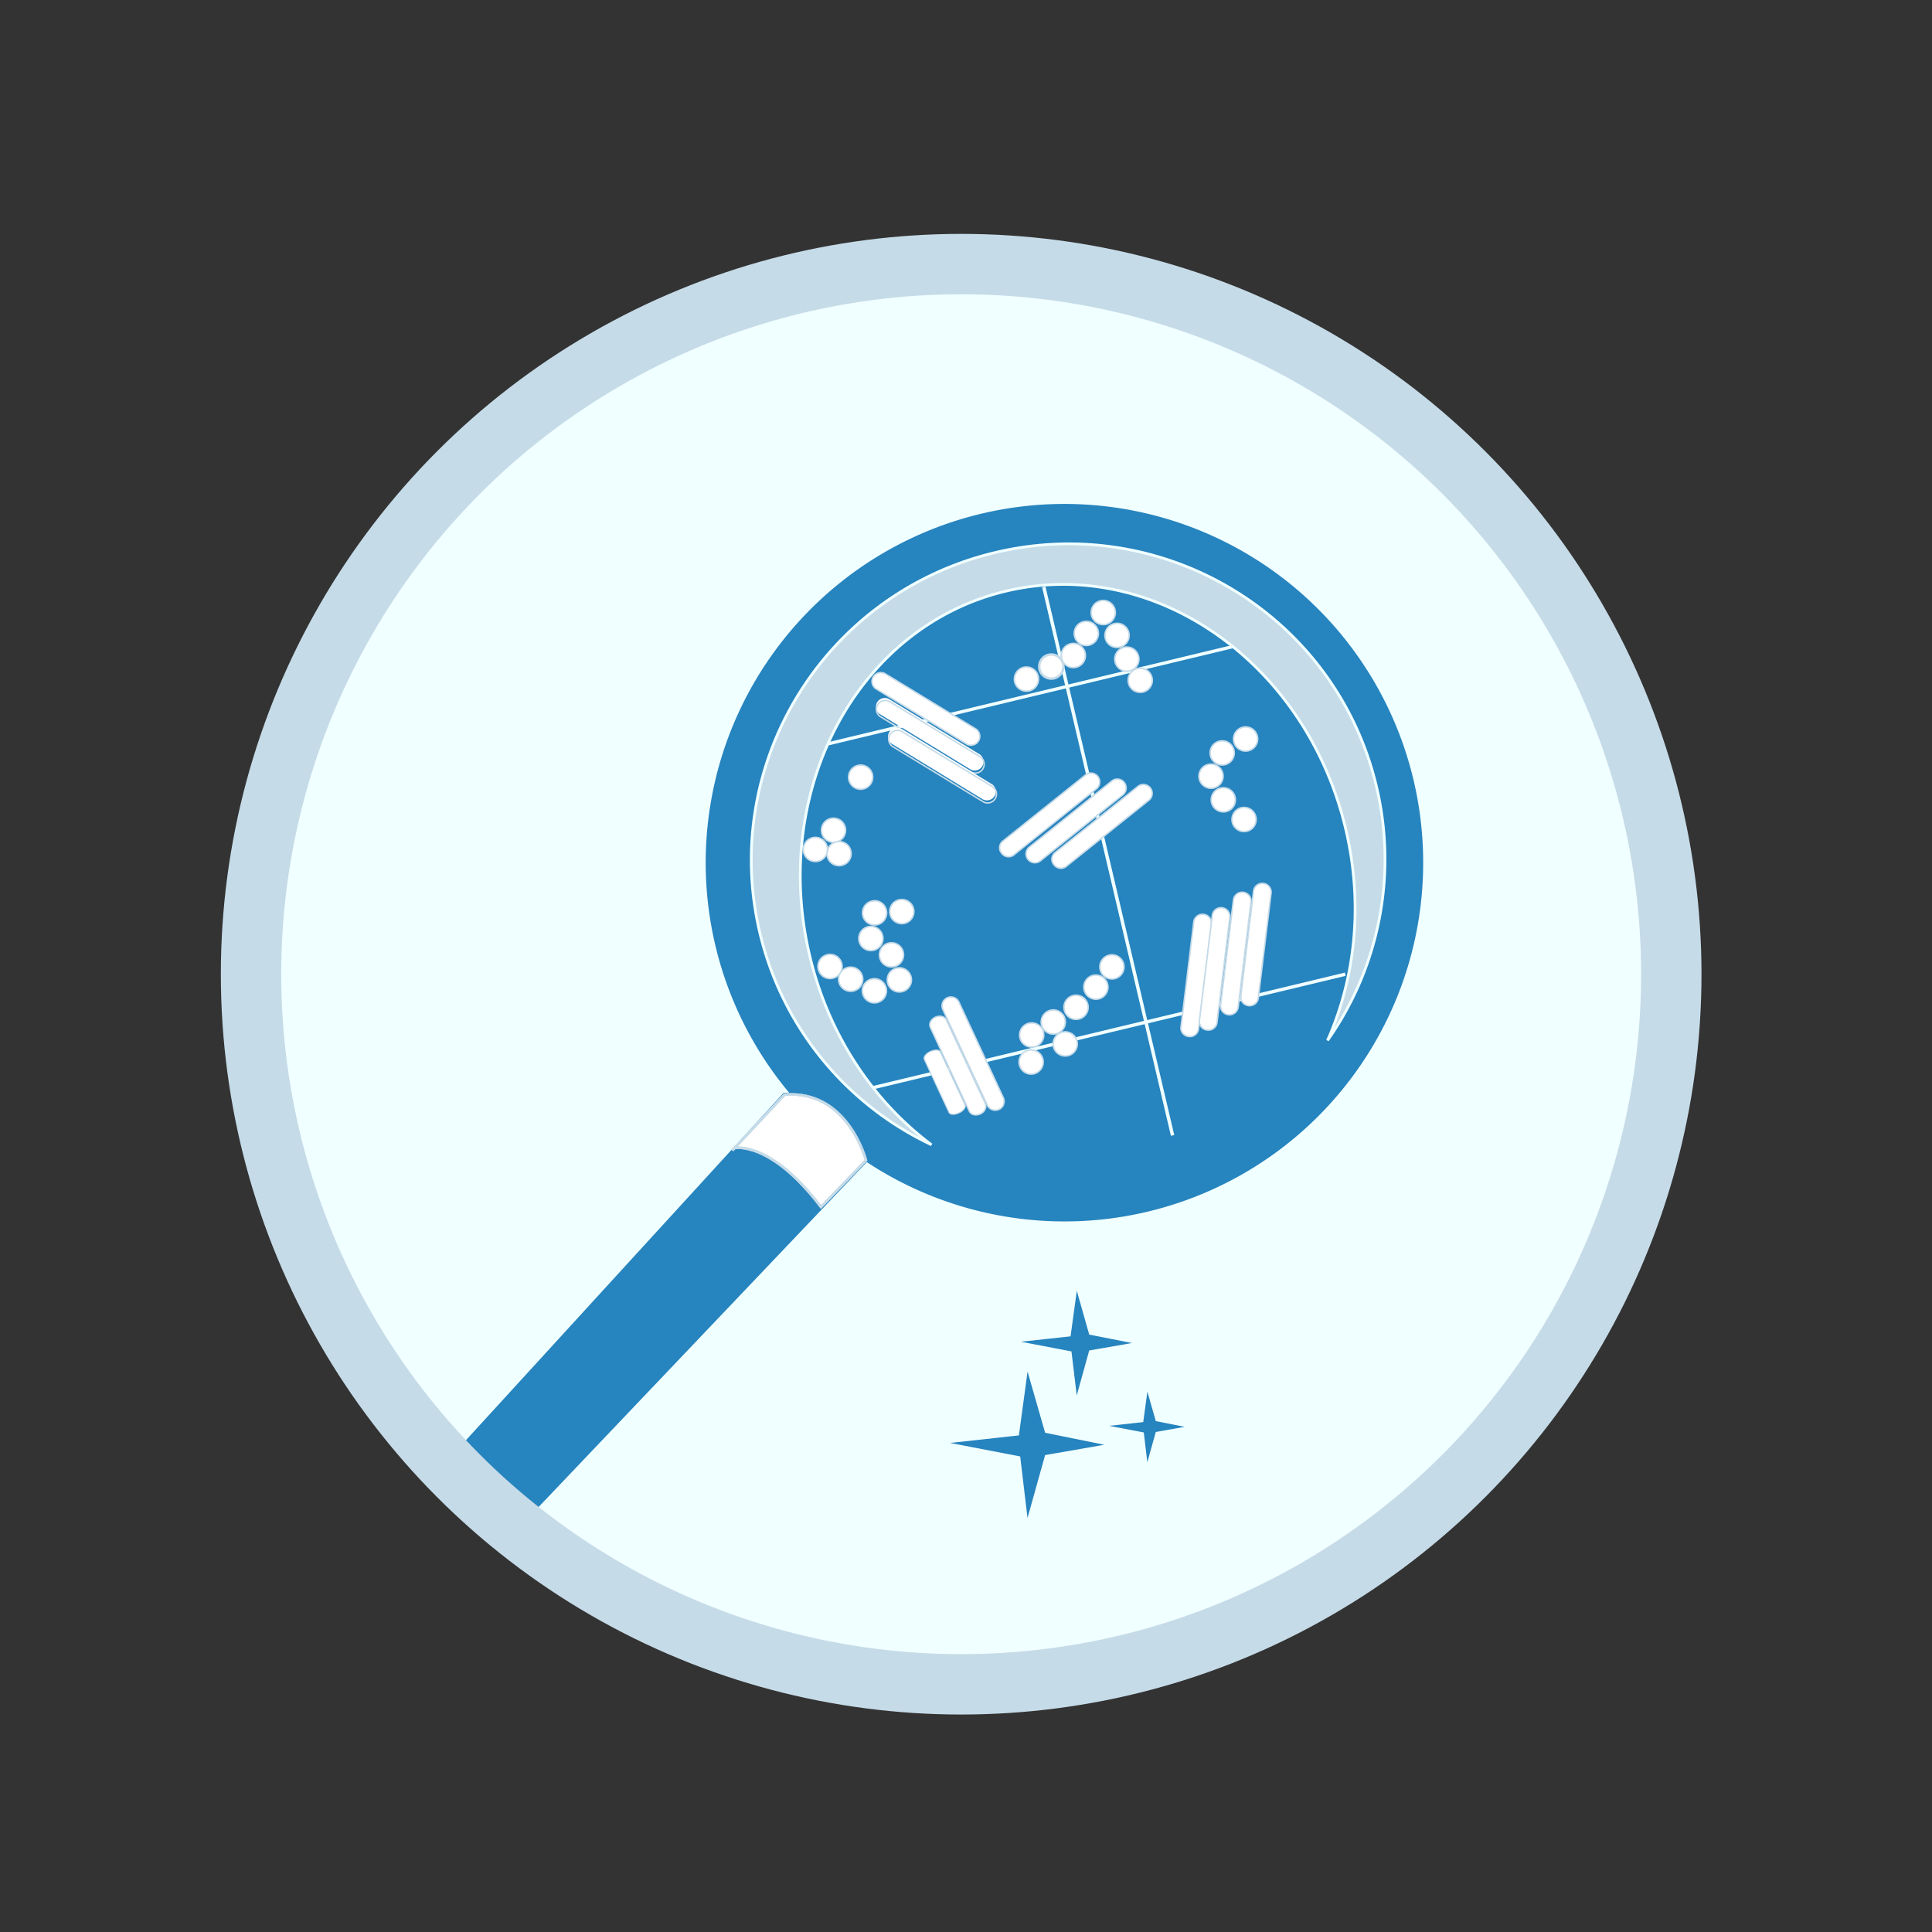 <svg xmlns="http://www.w3.org/2000/svg" viewBox="0 0 800 800">
  <rect x="0" y="0" width="800" height="800" fill="#333333" stroke="none"/>
  <defs>
    <style>
      .cls-1 {
        fill: azure;
      }

      .cls-2, .cls-4, .cls-8 {
        fill: #2684bf;
        stroke: #2684bf;
      }

      .cls-10, .cls-11, .cls-12, .cls-13, .cls-14, .cls-15, .cls-17, .cls-18, .cls-19, .cls-2, .cls-20, .cls-21, .cls-4, .cls-6, .cls-8 {
        stroke-miterlimit: 10;
      }

      .cls-13, .cls-17, .cls-19, .cls-3 {
        fill: #fff;
      }

      .cls-4 {
        stroke-width: 0.96px;
      }

      .cls-5 {
        fill: #9ac8d4;
      }

      .cls-6 {
        fill: #c6dbe8;
        stroke-width: 1.14px;
      }

      .cls-10, .cls-11, .cls-12, .cls-6 {
        stroke: azure;
      }

      .cls-7 {
        fill: #9c9b9b;
      }

      .cls-8 {
        stroke-width: 1.52px;
      }

      .cls-9 {
        fill: #5b5b5a;
      }

      .cls-10, .cls-11, .cls-12, .cls-14, .cls-15, .cls-16, .cls-18, .cls-20, .cls-21 {
        fill: none;
      }

      .cls-10 {
        stroke-width: 1.42px;
      }

      .cls-11 {
        stroke-width: 1.34px;
      }

      .cls-12 {
        stroke-width: 1.38px;
      }

      .cls-13, .cls-14, .cls-15, .cls-17, .cls-18, .cls-19, .cls-20, .cls-21 {
        stroke: #c6dbe8;
      }

      .cls-14 {
        stroke-width: 1.11px;
      }

      .cls-15, .cls-17 {
        stroke-width: 0.63px;
      }

      .cls-18 {
        stroke-width: 0.61px;
      }

      .cls-19 {
        stroke-width: 0.57px;
      }

      .cls-20 {
        stroke-width: 0.45px;
      }

      .cls-21 {
        stroke-width: 25px;
      }
    </style>
  </defs>
  <title>Grote Pictogrammen Topclean</title>
  <g id="Laag_5" data-name="Laag 5">
    <circle class="cls-1" cx="398" cy="400" r="294.05"/>
  </g>
  <g id="Laag_1" data-name="Laag 1">
    <g>
      <polygon class="cls-2" points="425.67 570.37 422.34 594.83 396.76 597.63 422.89 602.65 425.67 626.01 432.36 602.08 454.58 598.21 432.36 593.7 425.67 570.37"/>
      <polygon class="cls-2" points="446.05 536.92 443.74 553.81 426.12 555.72 444.12 559.17 446.05 575.26 450.62 558.77 465.98 556.09 450.62 553.05 446.05 536.92"/>
      <polygon class="cls-2" points="475.28 578.69 473.83 589.31 462.68 590.55 474.07 592.72 475.28 602.92 478.19 592.52 487.87 590.79 478.19 588.88 475.28 578.69"/>
    </g>
  </g>
  <g id="Laag_2" data-name="Laag 2">
    <g>
      <path class="cls-3" d="M584.73,322.61A148.07,148.07,0,1,1,406.16,213.25,148.08,148.08,0,0,1,584.73,322.61"/>
      <path class="cls-4" d="M584.73,322.61A148.07,148.07,0,1,1,406.16,213.25,148.08,148.08,0,0,1,584.73,322.61Z"/>
      <path class="cls-5" d="M411.78,228.87c-70.47,16.94-113.93,87.56-97.06,157.76a130.27,130.27,0,0,0,71,87.4c-23.88-17.85-42.44-45-50.35-77.92-16.53-68.83,19.7-136.57,80.94-151.28s124.28,29.17,140.81,98c7.49,31.18,4.13,62.08-7.43,88a130.16,130.16,0,0,0,20.19-105.5c-16.87-70.2-87.66-113.38-158.14-96.45"/>
      <path class="cls-6" d="M411.78,228.87c-70.47,16.94-113.93,87.56-97.06,157.76a130.27,130.27,0,0,0,71,87.4c-23.88-17.85-42.44-45-50.35-77.92-16.53-68.83,19.7-136.57,80.94-151.28s124.28,29.17,140.81,98c7.49,31.18,4.13,62.08-7.43,88a130.16,130.16,0,0,0,20.19-105.5C553.05,255.12,482.26,211.94,411.78,228.87Z"/>
      <path class="cls-7" d="M304,537.49l54.54-57s-10.12-27.64-33.73-27.18l-57.57,62.15s26.51,21.06,36.76,22.07"/>
      <path class="cls-8" d="M214.47,631.9,358.58,480.45s-10.12-27.64-33.73-27.18L191,599.6S204.22,630.89,214.47,631.9Z"/>
      <path class="cls-9" d="M488.42,477,432.21,243Z"/>
      <line class="cls-10" x1="432.21" y1="243.04" x2="485.54" y2="470.16"/>
      <line class="cls-11" x1="342.88" y1="308.01" x2="510.5" y2="267.74"/>
      <line class="cls-12" x1="361.56" y1="450.37" x2="557.07" y2="403.4"/>
      <path class="cls-13" d="M304.16,475.39s14.74-3.34,35.79,24.38l18.62-19.32s-7.41-29.25-33.68-27.17l-21.65,23.1"/>
      <path class="cls-14" d="M304.16,475.39s14.74-3.34,35.79,24.38l18.62-19.32s-7.41-29.25-33.68-27.17l-21.65,23.1"/>
      <path class="cls-3" d="M429.89,280a5,5,0,1,1-6-3.67,5,5,0,0,1,6,3.67"/>
      <path class="cls-15" d="M429.89,280a5,5,0,1,1-6-3.67A5,5,0,0,1,429.89,280Z"/>
      <path class="cls-13" d="M440.18,274.81a5,5,0,1,1-6-3.67,5,5,0,0,1,6,3.67"/>
      <path class="cls-16" d="M440.18,274.81a5,5,0,1,1-6-3.67A5,5,0,0,1,440.18,274.81Z"/>
      <path class="cls-3" d="M449.31,270.24a5,5,0,1,1-6-3.67,5,5,0,0,1,6,3.67"/>
      <path class="cls-15" d="M449.31,270.24a5,5,0,1,1-6-3.67A5,5,0,0,1,449.31,270.24Z"/>
      <path class="cls-3" d="M454.67,261.09a5,5,0,1,1-6-3.67,5,5,0,0,1,6,3.67"/>
      <path class="cls-17" d="M454.67,261.09a5,5,0,1,1-6-3.67A5,5,0,0,1,454.67,261.09Z"/>
      <path class="cls-3" d="M461.69,252.44a5,5,0,1,1-6-3.67,5,5,0,0,1,6,3.67"/>
      <path class="cls-15" d="M461.69,252.44a5,5,0,1,1-6-3.67A5,5,0,0,1,461.69,252.44Z"/>
      <path class="cls-3" d="M467.4,261.91a5,5,0,1,1-6-3.67,5,5,0,0,1,6,3.67"/>
      <path class="cls-15" d="M467.4,261.91a5,5,0,1,1-6-3.67A5,5,0,0,1,467.4,261.91Z"/>
      <path class="cls-3" d="M471.46,271.74a5,5,0,1,1-6-3.67,5,5,0,0,1,6,3.67"/>
      <path class="cls-15" d="M471.46,271.74a5,5,0,1,1-6-3.67A5,5,0,0,1,471.46,271.74Z"/>
      <path class="cls-3" d="M477,280.51a5,5,0,1,1-6-3.67,5,5,0,0,1,6,3.67"/>
      <path class="cls-15" d="M477,280.51a5,5,0,1,1-6-3.67A5,5,0,0,1,477,280.51Z"/>
      <path class="cls-3" d="M520.63,304.8a5,5,0,1,1-6-3.66,5,5,0,0,1,6,3.66"/>
      <path class="cls-17" d="M520.63,304.8a5,5,0,1,1-6-3.66A5,5,0,0,1,520.63,304.8Z"/>
      <path class="cls-3" d="M510.94,310.57a5,5,0,1,1-6-3.67,5,5,0,0,1,6,3.67"/>
      <path class="cls-15" d="M510.94,310.57a5,5,0,1,1-6-3.67A5,5,0,0,1,510.94,310.57Z"/>
      <path class="cls-3" d="M506.32,320.22a5,5,0,1,1-6-3.68,5,5,0,0,1,6,3.68"/>
      <path class="cls-15" d="M506.32,320.22a5,5,0,1,1-6-3.68A5,5,0,0,1,506.32,320.22Z"/>
      <path class="cls-3" d="M511.41,330a5,5,0,1,1-6-3.68,5,5,0,0,1,6,3.68"/>
      <path class="cls-17" d="M511.41,330a5,5,0,1,1-6-3.68A5,5,0,0,1,511.41,330Z"/>
      <path class="cls-3" d="M520,338.15a5,5,0,1,1-6-3.68,5,5,0,0,1,6,3.68"/>
      <path class="cls-17" d="M520,338.15a5,5,0,1,1-6-3.68A5,5,0,0,1,520,338.15Z"/>
      <path class="cls-3" d="M465.29,399.17a5,5,0,1,1-6-3.67,5,5,0,0,1,6,3.67"/>
      <path class="cls-15" d="M465.29,399.17a5,5,0,1,1-6-3.67A5,5,0,0,1,465.29,399.17Z"/>
      <path class="cls-3" d="M458.64,407.56a5,5,0,1,1-6-3.68,5,5,0,0,1,6,3.68"/>
      <path class="cls-17" d="M458.64,407.56a5,5,0,1,1-6-3.68A5,5,0,0,1,458.64,407.56Z"/>
      <path class="cls-3" d="M450.42,415.88a5,5,0,1,1-6-3.65,5,5,0,0,1,6,3.65"/>
      <path class="cls-17" d="M450.42,415.88a5,5,0,1,1-6-3.65A5,5,0,0,1,450.42,415.88Z"/>
      <path class="cls-3" d="M441,422a5,5,0,1,1-6-3.67,5,5,0,0,1,6,3.67"/>
      <path class="cls-15" d="M441,422a5,5,0,1,1-6-3.67A5,5,0,0,1,441,422Z"/>
      <path class="cls-3" d="M445.94,431.08a5,5,0,1,1-6-3.68,5,5,0,0,1,6,3.68"/>
      <path class="cls-15" d="M445.94,431.08a5,5,0,1,1-6-3.68A5,5,0,0,1,445.94,431.08Z"/>
      <path class="cls-3" d="M432.06,427.38a5,5,0,1,1-6-3.68,5,5,0,0,1,6,3.68"/>
      <path class="cls-15" d="M432.06,427.38a5,5,0,1,1-6-3.68A5,5,0,0,1,432.06,427.38Z"/>
      <path class="cls-3" d="M431.83,438.58a5,5,0,1,1-6-3.68,5,5,0,0,1,6,3.68"/>
      <path class="cls-15" d="M431.83,438.58a5,5,0,1,1-6-3.68A5,5,0,0,1,431.83,438.58Z"/>
      <path class="cls-3" d="M378.27,376.28a5,5,0,1,1-6-3.68,5,5,0,0,1,6,3.68"/>
      <path class="cls-15" d="M378.27,376.28a5,5,0,1,1-6-3.68A5,5,0,0,1,378.27,376.28Z"/>
      <path class="cls-3" d="M367,376.81a5,5,0,1,1-6-3.67,4.94,4.94,0,0,1,6,3.67"/>
      <path class="cls-15" d="M367,376.81a5,5,0,1,1-6-3.67A4.94,4.94,0,0,1,367,376.81Z"/>
      <path class="cls-3" d="M365.47,387.41a5,5,0,1,1-6-3.67,5,5,0,0,1,6,3.67"/>
      <path class="cls-15" d="M365.47,387.41a5,5,0,1,1-6-3.67A5,5,0,0,1,365.47,387.41Z"/>
      <path class="cls-3" d="M374,394.19a5,5,0,1,1-6-3.67,5,5,0,0,1,6,3.67"/>
      <path class="cls-15" d="M374,394.19a5,5,0,1,1-6-3.67A5,5,0,0,1,374,394.19Z"/>
      <path class="cls-3" d="M377.26,404.55a5,5,0,1,1-6-3.66,5,5,0,0,1,6,3.66"/>
      <path class="cls-15" d="M377.26,404.55a5,5,0,1,1-6-3.66A5,5,0,0,1,377.26,404.55Z"/>
      <path class="cls-3" d="M366.93,409.06a5,5,0,1,1-6-3.66,5,5,0,0,1,6,3.66"/>
      <path class="cls-15" d="M366.93,409.06a5,5,0,1,1-6-3.66A5,5,0,0,1,366.93,409.06Z"/>
      <path class="cls-3" d="M357.11,404.29a5,5,0,1,1-6-3.68,5,5,0,0,1,6,3.68"/>
      <path class="cls-15" d="M357.11,404.29a5,5,0,1,1-6-3.68A5,5,0,0,1,357.11,404.29Z"/>
      <path class="cls-3" d="M348.56,399a5,5,0,1,1-6-3.67,5,5,0,0,1,6,3.67"/>
      <path class="cls-15" d="M348.56,399a5,5,0,1,1-6-3.67A5,5,0,0,1,348.56,399Z"/>
      <path class="cls-3" d="M361.23,320.61a5,5,0,1,1-6-3.67,5,5,0,0,1,6,3.67"/>
      <path class="cls-17" d="M361.23,320.61a5,5,0,1,1-6-3.67A5,5,0,0,1,361.23,320.61Z"/>
      <path class="cls-3" d="M350,342.59a5,5,0,1,1-6-3.67,5,5,0,0,1,6,3.67"/>
      <path class="cls-15" d="M350,342.59a5,5,0,1,1-6-3.67A5,5,0,0,1,350,342.59Z"/>
      <path class="cls-3" d="M352.3,352.27a5,5,0,1,1-6-3.67,5,5,0,0,1,6,3.67"/>
      <path class="cls-15" d="M352.3,352.27a5,5,0,1,1-6-3.67A5,5,0,0,1,352.3,352.27Z"/>
      <path class="cls-3" d="M342.5,350.55a5,5,0,1,1-6-3.67,5,5,0,0,1,6,3.67"/>
      <path class="cls-15" d="M342.5,350.55a5,5,0,1,1-6-3.67A5,5,0,0,1,342.5,350.55Z"/>
      <path class="cls-3" d="M404.21,301.94a3.67,3.67,0,0,1-3.8,6.25l-37.73-23a3.66,3.66,0,0,1,3.81-6.24Z"/>
      <path class="cls-18" d="M404.21,301.94a3.67,3.67,0,0,1-3.8,6.25l-37.73-23a3.66,3.66,0,0,1,3.81-6.24Z"/>
      <path class="cls-3" d="M405.75,312.41a3.67,3.67,0,0,1-3.8,6.25l-37.71-23a3.66,3.66,0,0,1,3.81-6.23Z"/>
      <path class="cls-18" d="M406,313.47a3.67,3.67,0,0,1-3.79,6.26l-37.71-23a3.66,3.66,0,0,1,3.81-6.24Z"/>
      <path class="cls-3" d="M410.85,324.79a3.67,3.67,0,0,1-3.79,6.25l-37.73-23a3.66,3.66,0,0,1,3.81-6.24Z"/>
      <path class="cls-18" d="M411.11,325.85a3.67,3.67,0,0,1-3.8,6.25l-37.73-23a3.66,3.66,0,0,1,3.82-6.23Z"/>
      <path class="cls-3" d="M449.65,320.76a3.66,3.66,0,0,1,4.56,5.7l-34.47,27.6a3.53,3.53,0,0,1-4.95-.72,3.49,3.49,0,0,1,.39-5Z"/>
      <path class="cls-18" d="M449.65,320.76a3.66,3.66,0,0,1,4.56,5.7l-34.47,27.6a3.53,3.53,0,0,1-4.95-.72,3.49,3.49,0,0,1,.39-5Z"/>
      <path class="cls-3" d="M460.56,323.25a3.67,3.67,0,0,1,4.57,5.72l-34.49,27.61a3.66,3.66,0,0,1-4.56-5.71Z"/>
      <path class="cls-18" d="M460.56,323.25a3.67,3.67,0,0,1,4.57,5.72l-34.49,27.61a3.66,3.66,0,0,1-4.56-5.71Z"/>
      <path class="cls-3" d="M471.33,325.52a3.66,3.66,0,0,1,4.57,5.7l-34.47,27.6a3.54,3.54,0,0,1-5-.73,3.5,3.5,0,0,1,.39-5Z"/>
      <path class="cls-18" d="M471.33,325.52a3.66,3.66,0,0,1,4.57,5.7l-34.47,27.6a3.54,3.54,0,0,1-5-.73,3.5,3.5,0,0,1,.39-5Z"/>
      <path class="cls-3" d="M494.35,381.49a3.67,3.67,0,0,1,7.26.89l-5.35,43.85a3.57,3.57,0,0,1-4.05,2.95,3.52,3.52,0,0,1-3.2-3.82Z"/>
      <path class="cls-18" d="M494.35,381.49a3.67,3.67,0,0,1,7.26.89l-5.35,43.85a3.57,3.57,0,0,1-4.05,2.95,3.52,3.52,0,0,1-3.2-3.82Z"/>
      <path class="cls-3" d="M502,378.83a3.66,3.66,0,0,1,7.25.89l-5.33,43.85a3.57,3.57,0,0,1-4.05,2.94,3.52,3.52,0,0,1-3.21-3.82Z"/>
      <path class="cls-18" d="M502,378.83a3.66,3.66,0,0,1,7.25.89l-5.33,43.85a3.57,3.57,0,0,1-4.05,2.94,3.52,3.52,0,0,1-3.21-3.82Z"/>
      <path class="cls-3" d="M510.77,372.43a3.66,3.66,0,0,1,7.25.9l-5.34,43.83a3.66,3.66,0,0,1-7.26-.87Z"/>
      <path class="cls-18" d="M510.77,372.43a3.66,3.66,0,0,1,7.25.9l-5.34,43.83a3.66,3.66,0,0,1-7.26-.87Z"/>
      <path class="cls-3" d="M519.1,368.76a3.66,3.66,0,0,1,7.25.89L521,413.49a3.65,3.65,0,0,1-7.23-.88Z"/>
      <path class="cls-18" d="M519.1,368.76a3.66,3.66,0,0,1,7.25.89L521,413.49a3.65,3.65,0,0,1-7.23-.88Z"/>
      <path class="cls-3" d="M390.32,417.79a3.67,3.67,0,0,1,6.64-3.08l18.61,40.08a3.67,3.67,0,0,1-6.64,3.07Z"/>
      <path class="cls-18" d="M390.32,417.79a3.67,3.67,0,0,1,6.64-3.08l18.61,40.08a3.67,3.67,0,0,1-6.64,3.07Z"/>
      <path class="cls-3" d="M385.22,425.4c-.69-1.46.22-3.35,2.07-4.21s3.88-.33,4.55,1.14L408,457.06c.67,1.49-.26,3.39-2.09,4.22s-3.88.35-4.56-1.14Z"/>
      <path class="cls-19" d="M385.22,425.4c-.69-1.46.22-3.35,2.07-4.21s3.88-.33,4.55,1.14L408,457.06c.67,1.49-.26,3.39-2.09,4.22s-3.88.35-4.56-1.14Z"/>
      <path class="cls-3" d="M382.74,438.64c-.44-.93.69-2.39,2.52-3.23s3.68-.79,4.1.16l10.24,22c.43.94-.7,2.4-2.52,3.25s-3.68.78-4.12-.17Z"/>
      <path class="cls-20" d="M382.74,438.64c-.44-.93.69-2.39,2.52-3.23s3.68-.79,4.1.16l10.24,22c.43.94-.7,2.4-2.52,3.25s-3.68.78-4.12-.17Z"/>
    </g>
  </g>
  <g id="Cirkels">
    <circle class="cls-21" cx="398" cy="403.4" r="294.05"/>
  </g>
</svg>
